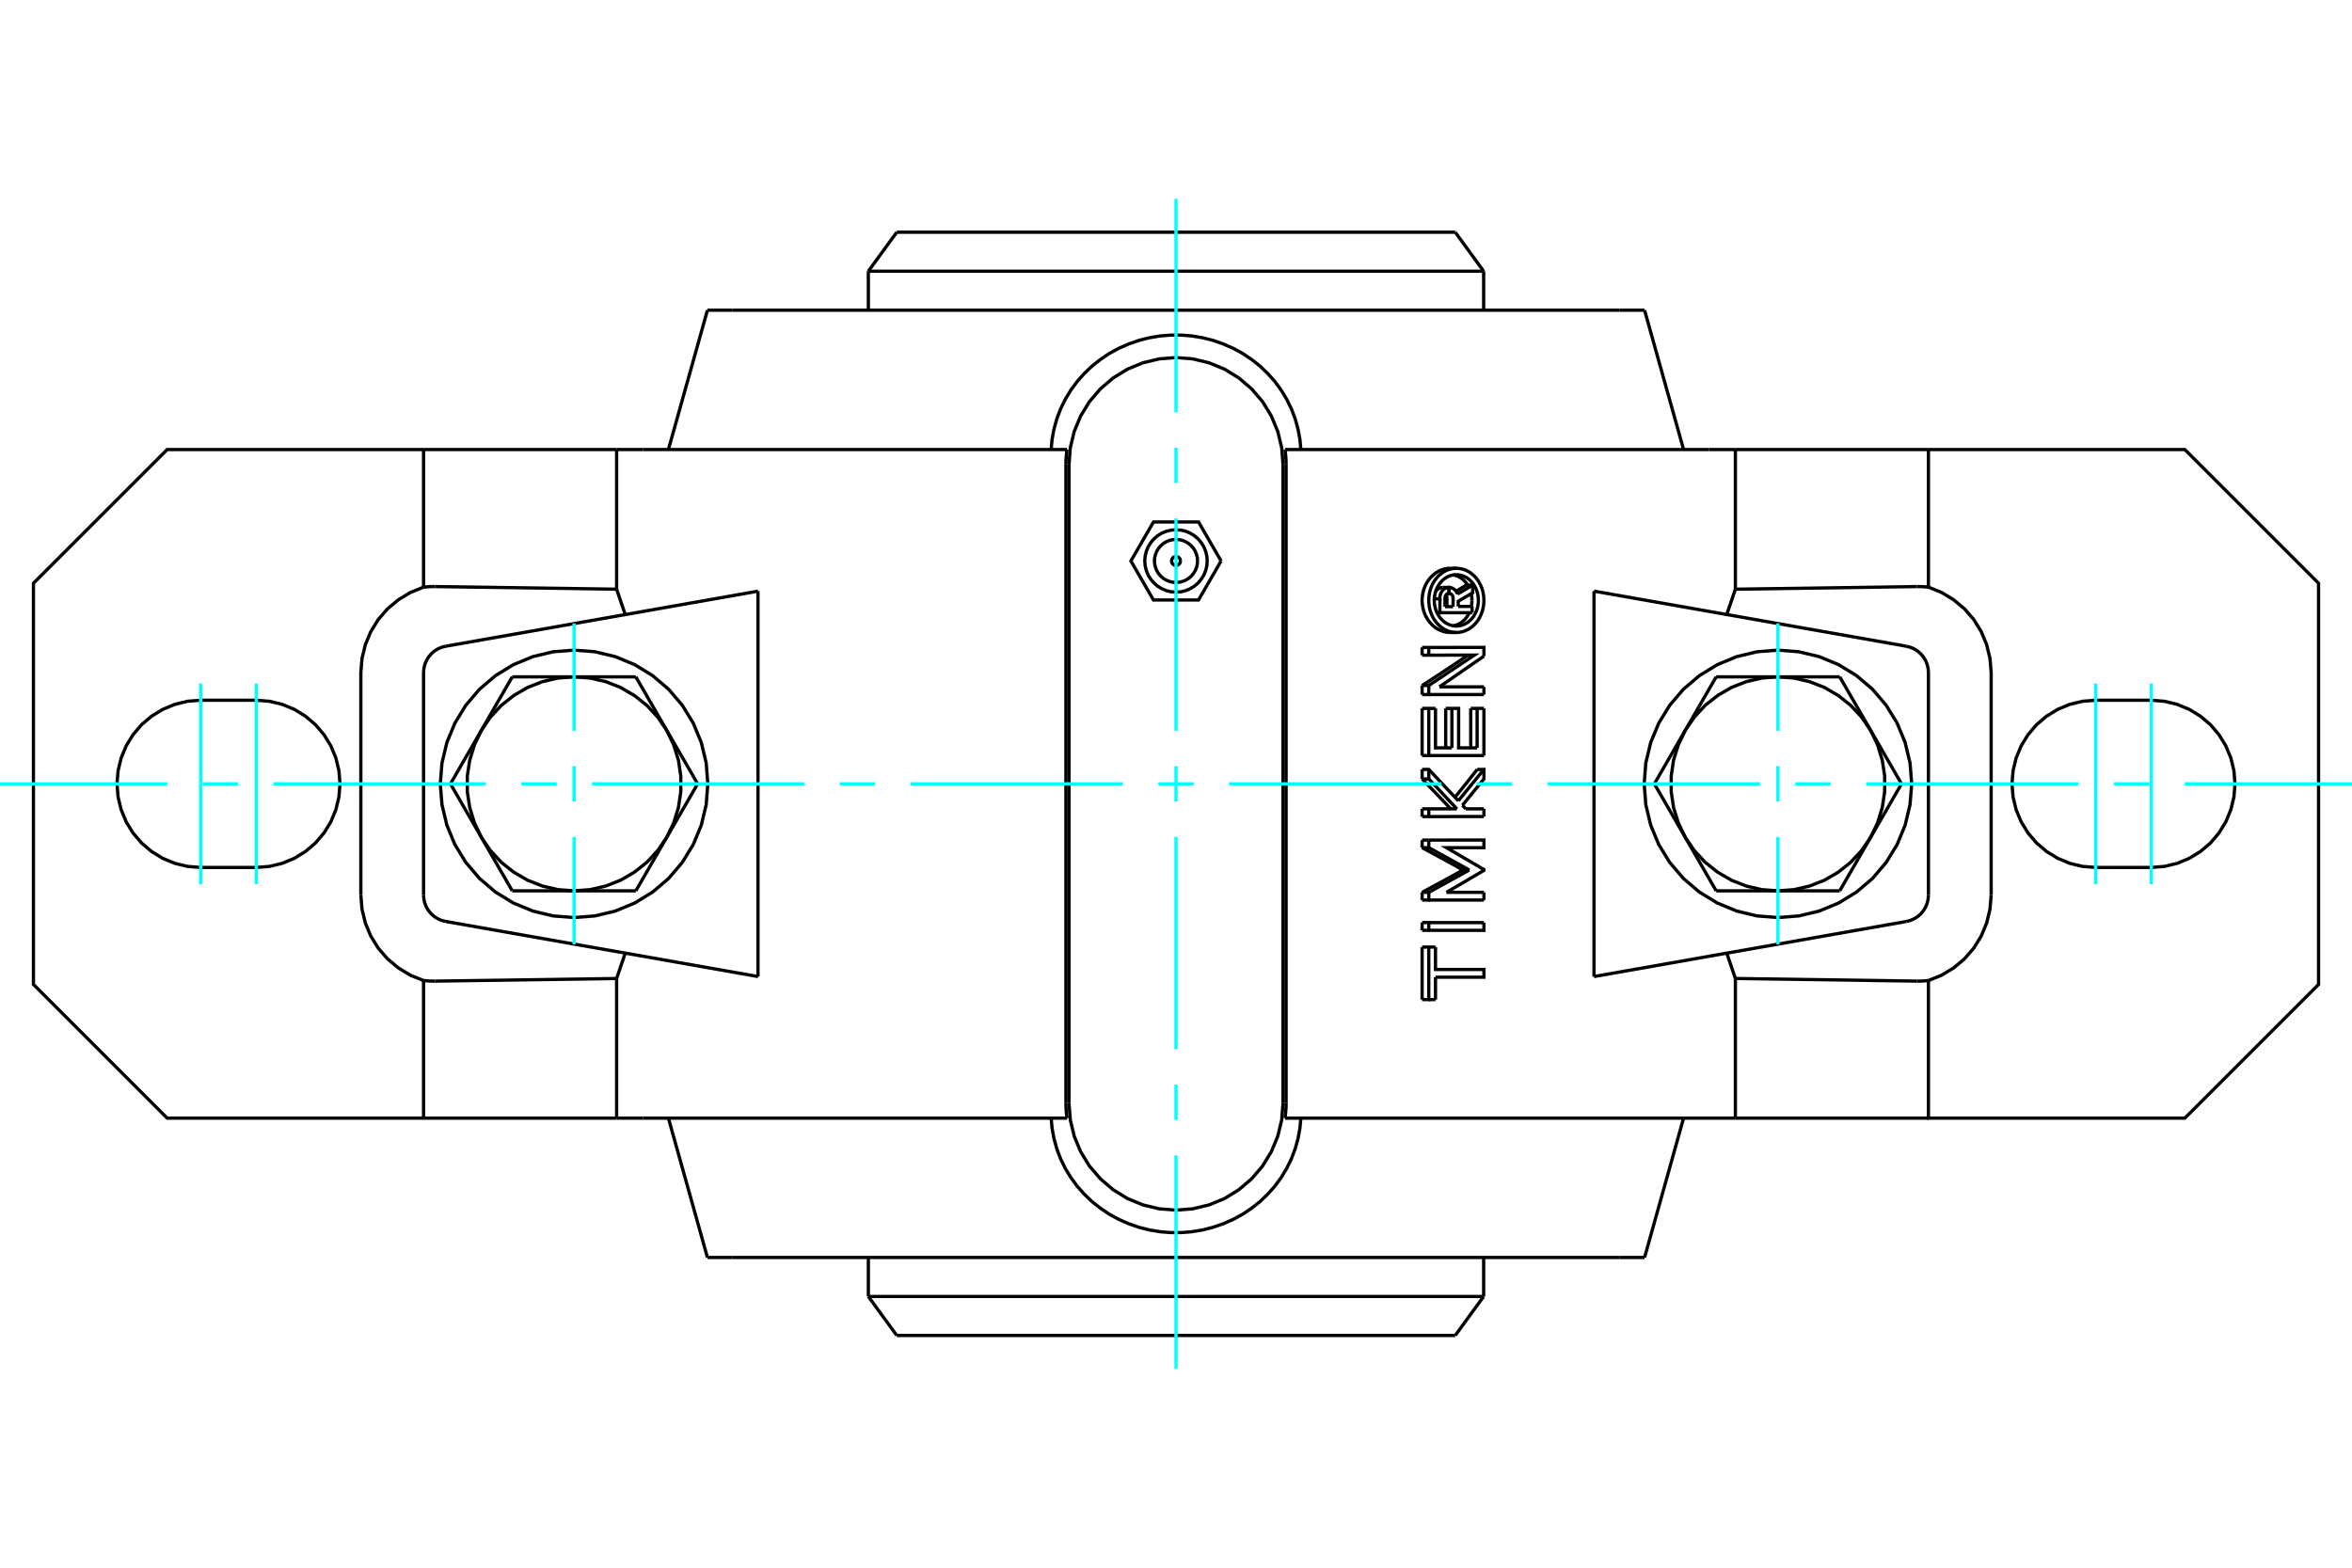 <?xml version="1.0" standalone="no"?>
<!DOCTYPE svg PUBLIC "-//W3C//DTD SVG 1.1//EN"
	"http://www.w3.org/Graphics/SVG/1.1/DTD/svg11.dtd">
<svg xmlns="http://www.w3.org/2000/svg" height="100%" width="100%" viewBox="0 0 36000 24000">
	<rect x="-1800" y="-1200" width="39600" height="26400" style="fill:#FFF"/>
	<g style="fill:none; fill-rule:evenodd" transform="matrix(1 0 0 1 0 0)">
		<g style="fill:none; stroke:#000; stroke-width:50; shape-rendering:geometricPrecision">
			<polyline points="19638,7112 19618,6856 19558,6606 19459,6368 19325,6149 19158,5954 18963,5787 18744,5652 18506,5554 18256,5494 18000,5474 17744,5494 17494,5554 17256,5652 17037,5787 16842,5954 16675,6149 16541,6368 16442,6606 16382,6856 16362,7112"/>
			<line x1="16362" y1="16888" x2="16362" y2="7112"/>
			<polyline points="16362,16888 16382,17144 16442,17394 16541,17632 16675,17851 16842,18046 17037,18213 17256,18348 17494,18446 17744,18506 18000,18526 18256,18506 18506,18446 18744,18348 18963,18213 19158,18046 19325,17851 19459,17632 19558,17394 19618,17144 19638,16888"/>
			<line x1="19638" y1="7112" x2="19638" y2="16888"/>
			<line x1="22117" y1="9287" x2="22241" y2="9287"/>
			<line x1="22117" y1="9159" x2="22117" y2="9287"/>
			<polyline points="22178,9085 22175,9085 22172,9085 22170,9086 22167,9086 22164,9087 22161,9088 22159,9089 22156,9090 22154,9091 22151,9093 22149,9094 22146,9096 22144,9098 22142,9100 22139,9102 22137,9104 22135,9106 22133,9108 22132,9111 22130,9113 22128,9116 22127,9119 22125,9121 22124,9124 22123,9127 22122,9130 22121,9133 22120,9136 22119,9139 22118,9143 22118,9146 22118,9149 22117,9152 22117,9155 22117,9159"/>
			<polyline points="22083,8993 22178,8993 22178,9085"/>
			<polyline points="21975,9051 21977,9048 21980,9045 21982,9043 21985,9040 21987,9037 21990,9035 21992,9032 21995,9029 21998,9027 22000,9024 22003,9022 22006,9020 22009,9018 22012,9016 22015,9014 22019,9012 22022,9010 22025,9008 22028,9006 22032,9005 22035,9003 22038,9002 22042,9001 22045,8999 22049,8998 22052,8997 22056,8997 22059,8996 22063,8995 22066,8995 22070,8994 22073,8994 22076,8993 22080,8993 22083,8993"/>
			<polyline points="21954,9167 22039,9167 22038,9159 22038,9152 22039,9144 22039,9136 22040,9129 22042,9121 22043,9114 22045,9107 22047,9100 22050,9093 22052,9086 22055,9079 22059,9072 22062,9066 22066,9060 22070,9054 22074,9048 22078,9042 22083,9037 22088,9032 22093,9027 22098,9023 22104,9019 22109,9015 22115,9011 22121,9008 22127,9005 22133,9002 22139,9000 22146,8998 22152,8996 22158,8995 22165,8994 22171,8993 22178,8993"/>
			<polyline points="21995,9380 22039,9380 22039,9167"/>
			<line x1="22532" y1="9380" x2="22039" y2="9380"/>
			<line x1="22532" y1="9284" x2="22532" y2="9380"/>
			<line x1="22320" y1="9284" x2="22532" y2="9284"/>
			<line x1="22147" y1="9287" x2="22147" y2="9157"/>
			<line x1="22241" y1="9287" x2="22241" y2="9157"/>
			<polyline points="22147,9157 22147,9156 22147,9154 22146,9153 22146,9151 22146,9150 22146,9149 22146,9147 22146,9146 22146,9144 22145,9143 22145,9141 22145,9140 22145,9139 22144,9137 22144,9136 22143,9134 22143,9133 22143,9132 22142,9130 22142,9129 22141,9127 22141,9126 22140,9125 22139,9123 22139,9122 22138,9121 22138,9120 22137,9118 22136,9117 22136,9116 22135,9115 22134,9114 22133,9113 22133,9111 22132,9110"/>
			<polyline points="22241,9157 22241,9154 22241,9151 22240,9147 22240,9144 22239,9141 22239,9138 22238,9135 22237,9132 22236,9129 22235,9126 22234,9123 22232,9120 22231,9118 22229,9115 22228,9113 22226,9110 22224,9108 22222,9105 22220,9103 22218,9101 22216,9099 22214,9097 22211,9096 22209,9094 22207,9092 22204,9091 22202,9090 22199,9089 22196,9088 22194,9087 22191,9086 22188,9086 22186,9085 22183,9085 22180,9085"/>
			<polyline points="22178,9085 22180,9085 22180,8993"/>
			<polyline points="22178,8993 22180,8993 22185,8993 22189,8994 22194,8994 22199,8995 22203,8996 22208,8997 22213,8998 22217,8999 22222,9001 22226,9003 22230,9005 22235,9007 22239,9009 22243,9011 22247,9014 22251,9017 22255,9019 22259,9022 22263,9026 22267,9029 22270,9033 22274,9036 22277,9040 22281,9044 22284,9048 22287,9052 22290,9056 22293,9061 22295,9065 22298,9070 22300,9074 22303,9079 22305,9084 22307,9089 22309,9094"/>
			<polyline points="22287,9051 22291,9049 22296,9046 22300,9043 22305,9041 22309,9038 22314,9035 22318,9033 22323,9030 22327,9027 22332,9025 22336,9022 22341,9019 22345,9017 22350,9014 22354,9011 22359,9009 22363,9006 22368,9003 22372,9001 22377,8998 22381,8995 22386,8993 22390,8990 22395,8987 22399,8985 22404,8982 22408,8979 22413,8977 22417,8974 22422,8971 22426,8969 22430,8966 22435,8963 22439,8961 22444,8958"/>
			<line x1="22309" y1="9094" x2="22541" y2="8958"/>
			<polyline points="22444,8958 22541,8958 22541,9075 22320,9204 22320,9284"/>
			<polyline points="21767,10845 21869,10845 21972,10845"/>
			<line x1="21767" y1="11567" x2="21767" y2="10845"/>
			<polyline points="21767,11567 21869,11567 21869,10845"/>
			<line x1="22713" y1="11567" x2="21869" y2="11567"/>
			<line x1="22713" y1="10845" x2="22713" y2="11567"/>
			<polyline points="22511,10845 22609,10845 22713,10845"/>
			<line x1="22511" y1="11449" x2="22511" y2="10845"/>
			<line x1="22609" y1="11449" x2="22609" y2="10845"/>
			<polyline points="21972,10845 21972,11449 22223,11449"/>
			<line x1="22128" y1="11449" x2="22128" y2="10845"/>
			<line x1="22223" y1="11449" x2="22223" y2="10845"/>
			<polyline points="22128,10845 22223,10845 22326,10845 22326,11449 22609,11449"/>
			<line x1="21767" y1="12977" x2="21767" y2="12861"/>
			<polyline points="21767,12977 21869,12977 21869,12861"/>
			<line x1="21767" y1="12861" x2="21869" y2="12861"/>
			<polyline points="22393,13319 22375,13309 22358,13299 22340,13290 22323,13280 22305,13270 22288,13260 22270,13250 22253,13241 22235,13231 22217,13221 22200,13211 22182,13202 22164,13192 22146,13182 22129,13172 22111,13163 22093,13153 22075,13143 22057,13133 22039,13124 22021,13114 22003,13104 21985,13094 21967,13084 21949,13075 21931,13065 21913,13055 21895,13045 21877,13036 21858,13026 21840,13016 21822,13006 21804,12997 21786,12987 21767,12977"/>
			<polyline points="22393,13319 22489,13319 21869,12977"/>
			<polyline points="21767,13661 21786,13651 21804,13641 21822,13631 21840,13622 21858,13612 21877,13602 21895,13592 21913,13582 21931,13573 21949,13563 21967,13553 21985,13543 22003,13534 22021,13524 22039,13514 22057,13504 22075,13495 22093,13485 22111,13475 22129,13465 22146,13456 22164,13446 22182,13436 22200,13426 22217,13417 22235,13407 22253,13397 22270,13387 22288,13377 22305,13368 22323,13358 22340,13348 22358,13338 22375,13329 22393,13319"/>
			<polyline points="21767,13661 21869,13661 22489,13319"/>
			<line x1="21767" y1="13779" x2="21767" y2="13661"/>
			<polyline points="21767,13779 21869,13779 21869,13661"/>
			<line x1="22713" y1="13779" x2="21869" y2="13779"/>
			<line x1="22713" y1="13661" x2="22713" y2="13779"/>
			<line x1="22140" y1="13661" x2="22713" y2="13661"/>
			<polyline points="21869,12861 22713,12860 22713,12977 22140,12977 22713,13312 22713,13325 22140,13661"/>
			<polyline points="21767,14499 21869,14499 21972,14499"/>
			<line x1="21767" y1="15303" x2="21767" y2="14499"/>
			<polyline points="21767,15303 21869,15303 21869,14499"/>
			<line x1="21972" y1="15303" x2="21869" y2="15303"/>
			<line x1="21972" y1="14960" x2="21972" y2="15303"/>
			<polyline points="21972,14499 21972,14842 22713,14842 22713,14960 21972,14960"/>
			<polyline points="21767,14124 21869,14124 22713,14125"/>
			<line x1="21767" y1="14242" x2="21767" y2="14124"/>
			<polyline points="21767,14242 21869,14242 21869,14124"/>
			<polyline points="22713,14125 22713,14243 21869,14242"/>
			<polyline points="21767,12383 21869,12383 22299,12383"/>
			<line x1="21767" y1="12501" x2="21767" y2="12383"/>
			<polyline points="21767,12501 21869,12501 21869,12383"/>
			<line x1="22713" y1="12500" x2="21869" y2="12501"/>
			<line x1="22713" y1="12383" x2="22713" y2="12500"/>
			<line x1="22436" y1="12383" x2="22713" y2="12383"/>
			<line x1="22384" y1="12328" x2="22436" y2="12383"/>
			<polyline points="22205,12383 22192,12370 22180,12357 22168,12344 22155,12330 22143,12317 22131,12304 22118,12291 22106,12278 22094,12265 22081,12252 22069,12239 22056,12226 22044,12213 22031,12200 22019,12187 22006,12174 21994,12160 21981,12147 21969,12134 21956,12121 21944,12108 21931,12095 21919,12082 21906,12069 21894,12056 21881,12043 21868,12030 21856,12017 21843,12004 21831,11991 21818,11978 21805,11964 21793,11951 21780,11938 21767,11925"/>
			<line x1="22299" y1="12383" x2="21869" y2="11925"/>
			<line x1="21767" y1="11925" x2="21869" y2="11925"/>
			<line x1="21767" y1="11925" x2="21767" y2="11779"/>
			<line x1="21869" y1="11925" x2="21869" y2="11779"/>
			<polyline points="21767,11779 21869,11779 22321,12260"/>
			<polyline points="22270,12206 22280,12194 22290,12182 22300,12169 22309,12157 22319,12145 22329,12133 22339,12120 22349,12108 22359,12096 22368,12084 22378,12072 22388,12059 22398,12047 22408,12035 22417,12023 22427,12011 22437,11998 22447,11986 22456,11974 22466,11962 22476,11949 22486,11937 22495,11925 22505,11913 22515,11901 22524,11888 22534,11876 22544,11864 22553,11852 22563,11840 22572,11827 22582,11815 22592,11803 22601,11791 22611,11779"/>
			<line x1="22321" y1="12260" x2="22713" y2="11779"/>
			<polyline points="22611,11779 22713,11779 22713,11925 22384,12328"/>
			<line x1="21767" y1="10633" x2="21767" y2="10494"/>
			<polyline points="21767,10633 21869,10633 21869,10494"/>
			<line x1="21767" y1="10494" x2="21869" y2="10494"/>
			<line x1="22713" y1="10633" x2="21869" y2="10633"/>
			<line x1="22713" y1="10515" x2="22713" y2="10633"/>
			<line x1="22032" y1="10515" x2="22713" y2="10515"/>
			<line x1="22713" y1="10045" x2="22032" y2="10515"/>
			<polyline points="21767,10494 21788,10481 21808,10468 21829,10454 21850,10441 21870,10428 21890,10415 21911,10401 21931,10388 21952,10375 21972,10361 21992,10348 22013,10335 22033,10322 22053,10308 22073,10295 22093,10282 22114,10268 22134,10255 22154,10242 22174,10229 22194,10215 22214,10202 22234,10189 22253,10175 22273,10162 22293,10149 22313,10136 22333,10122 22352,10109 22372,10096 22392,10082 22411,10069 22431,10056 22450,10043 22470,10029"/>
			<polyline points="21869,10494 22567,10029 21869,10030"/>
			<line x1="21767" y1="10030" x2="21869" y2="10030"/>
			<line x1="21767" y1="10030" x2="21767" y2="9912"/>
			<line x1="21869" y1="10030" x2="21869" y2="9912"/>
			<polyline points="21767,9912 21869,9912 22713,9911 22713,10045"/>
			<polyline points="22291,9683 22328,9681 22366,9675 22403,9665 22439,9651 22474,9634 22507,9613 22539,9589 22568,9561 22596,9531 22621,9498 22643,9462 22662,9424 22679,9384 22692,9343 22702,9301 22709,9257 22712,9213 22712,9169 22709,9125 22702,9082 22692,9039 22679,8998 22662,8958 22643,8921 22621,8885 22596,8852 22568,8821 22539,8794 22507,8769 22474,8749 22439,8731 22403,8718 22366,8708 22328,8702 22291,8700 22253,8702 22215,8708 22178,8718 22142,8731 22108,8749 22074,8769 22043,8794 22013,8821 21986,8852 21961,8885 21938,8921 21919,8958 21903,8998 21889,9039 21879,9082 21873,9125 21869,9169 21869,9213 21873,9257 21879,9301 21889,9343 21903,9384 21919,9424 21938,9462 21961,9498 21986,9531 22013,9561 22043,9589 22074,9613 22108,9634 22142,9651 22178,9665 22215,9675 22253,9681 22291,9683"/>
			<polyline points="22196,9683 22160,9681 22122,9675 22085,9665 22048,9651 22012,9634 21977,9613 21945,9588 21915,9561 21888,9531 21863,9499 21840,9463 21819,9425 21802,9385 21788,9342 21778,9299 21771,9256 21767,9213 21767,9170 21771,9127 21778,9083 21788,9040 21802,8998 21819,8958 21840,8919 21863,8884 21888,8851 21915,8822 21945,8795 21977,8770 22012,8749 22048,8731 22085,8717 22122,8708 22160,8702 22196,8700"/>
			<polyline points="22291,9584 22321,9583 22351,9578 22380,9570 22409,9559 22437,9545 22464,9529 22489,9509 22513,9487 22535,9463 22555,9436 22572,9408 22588,9378 22601,9346 22612,9313 22620,9279 22625,9244 22628,9209 22628,9174 22625,9139 22620,9104 22612,9070 22601,9037 22588,9005 22572,8975 22555,8946 22535,8920 22513,8895 22489,8873 22464,8854 22437,8837 22409,8823 22380,8812 22351,8805 22321,8800 22291,8798 22260,8800 22230,8805 22201,8812 22172,8823 22144,8837 22118,8854 22092,8873 22069,8895 22047,8920 22027,8946 22009,8975 21993,9005 21980,9037 21970,9070 21962,9104 21956,9139 21953,9174 21953,9209 21956,9244 21962,9279 21970,9313 21980,9346 21993,9378 22009,9408 22027,9436 22047,9463 22069,9487 22092,9509 22118,9529 22144,9545 22172,9559 22201,9570 22230,9578 22260,9583 22291,9584"/>
			<polyline points="22520,9284 22521,9281 22521,9278 22522,9276 22522,9273 22523,9270 22523,9268 22523,9265 22524,9262 22524,9260 22525,9257 22525,9255 22525,9252 22526,9249 22526,9247 22526,9244 22527,9241 22527,9239 22527,9236 22527,9233 22528,9231 22528,9228 22528,9225 22528,9223 22528,9220 22529,9217 22529,9215 22529,9212 22529,9210 22529,9207 22529,9204 22529,9202 22529,9199 22529,9196 22529,9194 22529,9191"/>
			<polyline points="22244,9581 22252,9579 22261,9577 22270,9575 22279,9572 22287,9570 22296,9567 22305,9564 22313,9560 22322,9556 22330,9552 22338,9548 22346,9543 22354,9538 22362,9533 22370,9528 22377,9522 22385,9516 22392,9510 22399,9504 22406,9498 22413,9491 22419,9485 22425,9478 22431,9471 22437,9464 22443,9456 22449,9449 22454,9441 22460,9433 22465,9425 22470,9416 22475,9407 22480,9399 22484,9390 22489,9380"/>
			<polyline points="22465,8958 22461,8951 22456,8944 22451,8937 22446,8931 22442,8924 22437,8918 22431,8912 22426,8906 22421,8900 22415,8894 22410,8888 22404,8883 22398,8877 22392,8872 22386,8867 22379,8862 22373,8857 22366,8853 22360,8848 22353,8844 22346,8840 22339,8836 22332,8832 22325,8828 22318,8825 22311,8822 22303,8819 22296,8816 22289,8813 22281,8811 22274,8809 22266,8807 22259,8805 22251,8803 22244,8802"/>
			<polyline points="22529,9191 22529,9188 22529,9186 22529,9183 22529,9180 22529,9177 22529,9174 22529,9171 22529,9168 22528,9165 22528,9162 22528,9159 22528,9156 22528,9153 22527,9150 22527,9148 22527,9145 22527,9142 22526,9139 22526,9136 22526,9133 22525,9130 22525,9127 22524,9124 22524,9121 22523,9118 22523,9115 22522,9112 22522,9109 22521,9106 22521,9103 22520,9100 22520,9097 22519,9094 22518,9091 22518,9089"/>
			<line x1="26268" y1="13638" x2="25795" y2="12819"/>
			<line x1="27213" y1="13638" x2="26268" y2="13638"/>
			<polyline points="25795,12819 25933,13021 26099,13201 26291,13353 26503,13476 26730,13565 26969,13620 27213,13638"/>
			<line x1="28632" y1="12819" x2="28159" y2="13638"/>
			<polyline points="27213,13638 27457,13620 27696,13565 27924,13476 28136,13353 28327,13201 28494,13021 28632,12819"/>
			<line x1="28159" y1="13638" x2="27213" y2="13638"/>
			<line x1="25322" y1="12000" x2="25795" y2="11181"/>
			<line x1="25795" y1="12819" x2="25322" y2="12000"/>
			<polyline points="25795,11181 25689,11402 25616,11636 25580,11878 25580,12122 25616,12364 25689,12598 25795,12819"/>
			<line x1="26268" y1="10362" x2="27213" y2="10362"/>
			<line x1="25795" y1="11181" x2="26268" y2="10362"/>
			<polyline points="27213,10362 26969,10380 26730,10435 26503,10524 26291,10647 26099,10799 25933,10979 25795,11181"/>
			<line x1="28632" y1="11181" x2="29105" y2="12000"/>
			<polyline points="28632,12819 28738,12598 28810,12364 28847,12122 28847,11878 28810,11636 28738,11402 28632,11181"/>
			<line x1="29105" y1="12000" x2="28632" y2="12819"/>
			<line x1="27213" y1="10362" x2="28159" y2="10362"/>
			<polyline points="28632,11181 28494,10979 28327,10799 28136,10647 27924,10524 27696,10435 27457,10380 27213,10362"/>
			<line x1="28159" y1="10362" x2="28632" y2="11181"/>
			<line x1="9732" y1="10362" x2="10205" y2="11181"/>
			<line x1="8787" y1="10362" x2="9732" y2="10362"/>
			<polyline points="10205,11181 10067,10979 9901,10799 9709,10647 9497,10524 9270,10435 9031,10380 8787,10362"/>
			<line x1="7368" y1="11181" x2="7841" y2="10362"/>
			<polyline points="8787,10362 8543,10380 8304,10435 8076,10524 7864,10647 7673,10799 7506,10979 7368,11181"/>
			<line x1="7841" y1="10362" x2="8787" y2="10362"/>
			<line x1="10678" y1="12000" x2="10205" y2="12819"/>
			<line x1="10205" y1="11181" x2="10678" y2="12000"/>
			<polyline points="10205,12819 10311,12598 10384,12364 10420,12122 10420,11878 10384,11636 10311,11402 10205,11181"/>
			<line x1="9732" y1="13638" x2="8787" y2="13638"/>
			<line x1="10205" y1="12819" x2="9732" y2="13638"/>
			<polyline points="8787,13638 9031,13620 9270,13565 9497,13476 9709,13353 9901,13201 10067,13021 10205,12819"/>
			<line x1="7368" y1="12819" x2="6895" y2="12000"/>
			<polyline points="7368,11181 7262,11402 7190,11636 7153,11878 7153,12122 7190,12364 7262,12598 7368,12819"/>
			<line x1="6895" y1="12000" x2="7368" y2="11181"/>
			<line x1="8787" y1="13638" x2="7841" y2="13638"/>
			<polyline points="7368,12819 7506,13021 7673,13201 7864,13353 8076,13476 8304,13565 8543,13620 8787,13638"/>
			<line x1="7841" y1="13638" x2="7368" y2="12819"/>
			<polyline points="29261,12000 29235,11680 29160,11367 29038,11071 28870,10797 28661,10552 28417,10344 28143,10176 27846,10053 27534,9978 27213,9953 26893,9978 26581,10053 26284,10176 26010,10344 25766,10552 25557,10797 25389,11071 25266,11367 25191,11680 25166,12000 25191,12320 25266,12633 25389,12929 25557,13203 25766,13448 26010,13656 26284,13824 26581,13947 26893,14022 27213,14047 27534,14022 27846,13947 28143,13824 28417,13656 28661,13448 28870,13203 29038,12929 29160,12633 29235,12320 29261,12000"/>
			<polyline points="10834,12000 10809,11680 10734,11367 10611,11071 10443,10797 10234,10552 9990,10344 9716,10176 9419,10053 9107,9978 8787,9953 8466,9978 8154,10053 7857,10176 7583,10344 7339,10552 7130,10797 6962,11071 6840,11367 6765,11680 6739,12000 6765,12320 6840,12633 6962,12929 7130,13203 7339,13448 7583,13656 7857,13824 8154,13947 8466,14022 8787,14047 9107,14022 9419,13947 9716,13824 9990,13656 10234,13448 10443,13203 10611,12929 10734,12633 10809,12320 10834,12000"/>
			<polyline points="6661,8980 6656,8980 6651,8980 6646,8980 6641,8980 6635,8980 6630,8980 6625,8980 6620,8980 6615,8980 6610,8980 6605,8981 6600,8981 6595,8981 6590,8981 6585,8981 6580,8982 6575,8982 6569,8982 6564,8982 6559,8983 6554,8983 6549,8983 6544,8984 6539,8984 6534,8984 6529,8985 6524,8985 6519,8986 6514,8986 6509,8987 6504,8987 6499,8988 6494,8988 6488,8989 6483,8989"/>
			<line x1="9438" y1="9020" x2="6661" y2="8980"/>
			<line x1="9438" y1="6882" x2="9438" y2="9020"/>
			<line x1="9438" y1="6882" x2="6483" y2="6882"/>
			<line x1="6483" y1="8989" x2="6483" y2="6882"/>
			<polyline points="29517,8989 29512,8989 29506,8988 29501,8988 29496,8987 29491,8987 29486,8986 29481,8986 29476,8985 29471,8985 29466,8984 29461,8984 29456,8984 29451,8983 29446,8983 29441,8983 29436,8982 29431,8982 29425,8982 29420,8982 29415,8981 29410,8981 29405,8981 29400,8981 29395,8981 29390,8980 29385,8980 29380,8980 29375,8980 29370,8980 29365,8980 29359,8980 29354,8980 29349,8980 29344,8980 29339,8980"/>
			<line x1="29517" y1="6882" x2="29517" y2="8989"/>
			<line x1="29517" y1="6882" x2="26562" y2="6882"/>
			<line x1="26562" y1="9020" x2="26562" y2="6882"/>
			<line x1="29339" y1="8980" x2="26562" y2="9020"/>
			<line x1="32929" y1="13280" x2="32076" y2="13280"/>
			<polyline points="32076,10720 31876,10736 31680,10783 31495,10860 31324,10965 31171,11095 31041,11248 30936,11419 30859,11605 30812,11800 30796,12000 30812,12200 30859,12395 30936,12581 31041,12752 31171,12905 31324,13035 31495,13140 31680,13217 31876,13264 32076,13280"/>
			<line x1="32076" y1="10720" x2="32929" y2="10720"/>
			<polyline points="32929,13280 33129,13264 33324,13217 33510,13140 33681,13035 33834,12905 33964,12752 34069,12581 34146,12395 34193,12200 34209,12000 34193,11800 34146,11605 34069,11419 33964,11248 33834,11095 33681,10965 33510,10860 33324,10783 33129,10736 32929,10720"/>
			<polyline points="30477,10296 30459,10080 30408,9870 30325,9670 30211,9485 30069,9321 29903,9182 29718,9070 29517,8989"/>
			<line x1="30477" y1="13704" x2="30477" y2="10296"/>
			<polyline points="29517,15011 29718,14930 29903,14818 30069,14679 30211,14515 30325,14330 30408,14130 30459,13920 30477,13704"/>
			<polyline points="29517,15011 29517,17118 33441,17118 35488,15071 35488,8929 33441,6882 29517,6882"/>
			<line x1="26562" y1="9020" x2="26430" y2="9408"/>
			<polyline points="29339,15020 29344,15020 29349,15020 29354,15020 29359,15020 29365,15020 29370,15020 29375,15020 29380,15020 29385,15020 29390,15020 29395,15019 29400,15019 29405,15019 29410,15019 29415,15019 29420,15018 29425,15018 29431,15018 29436,15018 29441,15017 29446,15017 29451,15017 29456,15016 29461,15016 29466,15016 29471,15015 29476,15015 29481,15014 29486,15014 29491,15013 29496,15013 29501,15012 29506,15012 29512,15011 29517,15011"/>
			<line x1="26562" y1="14980" x2="29339" y2="15020"/>
			<line x1="26562" y1="17118" x2="26562" y2="14980"/>
			<line x1="26562" y1="17118" x2="29517" y2="17118"/>
			<polyline points="6483,15011 6488,15011 6494,15012 6499,15012 6504,15013 6509,15013 6514,15014 6519,15014 6524,15015 6529,15015 6534,15016 6539,15016 6544,15016 6549,15017 6554,15017 6559,15017 6564,15018 6569,15018 6575,15018 6580,15018 6585,15019 6590,15019 6595,15019 6600,15019 6605,15019 6610,15020 6615,15020 6620,15020 6625,15020 6630,15020 6635,15020 6641,15020 6646,15020 6651,15020 6656,15020 6661,15020"/>
			<line x1="6483" y1="17118" x2="6483" y2="15011"/>
			<line x1="6483" y1="17118" x2="9438" y2="17118"/>
			<line x1="9438" y1="14980" x2="9438" y2="17118"/>
			<line x1="6661" y1="15020" x2="9438" y2="14980"/>
			<polyline points="6483,6882 2559,6882 512,8929 512,15071 2559,17118 6483,17118"/>
			<polyline points="5523,13704 5541,13920 5592,14130 5675,14330 5789,14515 5931,14679 6097,14818 6282,14930 6483,15011"/>
			<line x1="5523" y1="10296" x2="5523" y2="13704"/>
			<polyline points="6483,8989 6282,9070 6097,9182 5931,9321 5789,9485 5675,9670 5592,9870 5541,10080 5523,10296"/>
			<line x1="3924" y1="13280" x2="3071" y2="13280"/>
			<polyline points="3071,10720 2871,10736 2676,10783 2490,10860 2319,10965 2166,11095 2036,11248 1931,11419 1854,11605 1807,11800 1791,12000 1807,12200 1854,12395 1931,12581 2036,12752 2166,12905 2319,13035 2490,13140 2676,13217 2871,13264 3071,13280"/>
			<line x1="3071" y1="10720" x2="3924" y2="10720"/>
			<polyline points="3924,13280 4124,13264 4320,13217 4505,13140 4676,13035 4829,12905 4959,12752 5064,12581 5141,12395 5188,12200 5204,12000 5188,11800 5141,11605 5064,11419 4959,11248 4829,11095 4676,10965 4505,10860 4320,10783 4124,10736 3924,10720"/>
			<line x1="9438" y1="14980" x2="9570" y2="14592"/>
			<line x1="19685" y1="7112" x2="19685" y2="16888"/>
			<polyline points="19668,6882 19669,6888 19670,6895 19671,6901 19672,6908 19673,6915 19673,6921 19674,6928 19675,6935 19676,6941 19676,6948 19677,6954 19678,6961 19678,6968 19679,6974 19679,6981 19680,6987 19680,6994 19681,7001 19681,7007 19682,7014 19682,7020 19683,7027 19683,7034 19683,7040 19684,7047 19684,7053 19684,7060 19684,7066 19684,7073 19685,7079 19685,7086 19685,7092 19685,7099 19685,7105 19685,7112"/>
			<polyline points="16089,6882 16103,6728 16132,6571 16175,6415 16233,6261 16306,6112 16392,5970 16490,5837 16598,5716 16713,5606 16839,5506 16975,5414 17121,5334 17275,5266 17433,5211 17596,5170 17759,5143 17921,5130 18079,5130 18241,5143 18404,5170 18567,5211 18725,5266 18879,5334 19025,5414 19161,5506 19287,5606 19402,5716 19510,5837 19608,5970 19694,6112 19767,6261 19825,6415 19868,6571 19897,6728 19911,6882"/>
			<polyline points="16315,7112 16315,7105 16315,7099 16315,7092 16315,7086 16315,7079 16316,7073 16316,7066 16316,7060 16316,7053 16316,7047 16317,7040 16317,7034 16317,7027 16318,7020 16318,7014 16319,7007 16319,7001 16320,6994 16320,6987 16321,6981 16321,6974 16322,6968 16322,6961 16323,6954 16324,6948 16324,6941 16325,6935 16326,6928 16327,6921 16327,6915 16328,6908 16329,6901 16330,6895 16331,6888 16332,6882"/>
			<line x1="16315" y1="16888" x2="16315" y2="7112"/>
			<polyline points="19685,16888 19685,16895 19685,16901 19685,16908 19685,16914 19685,16921 19684,16927 19684,16934 19684,16940 19684,16947 19684,16953 19683,16960 19683,16966 19683,16973 19682,16980 19682,16986 19681,16993 19681,16999 19680,17006 19680,17013 19679,17019 19679,17026 19678,17032 19678,17039 19677,17046 19676,17052 19676,17059 19675,17065 19674,17072 19673,17079 19673,17085 19672,17092 19671,17099 19670,17105 19669,17112 19668,17118"/>
			<polyline points="16332,17118 16331,17112 16330,17105 16329,17099 16328,17092 16327,17085 16327,17079 16326,17072 16325,17065 16324,17059 16324,17052 16323,17046 16322,17039 16322,17032 16321,17026 16321,17019 16320,17013 16320,17006 16319,16999 16319,16993 16318,16986 16318,16980 16317,16973 16317,16966 16317,16960 16316,16953 16316,16947 16316,16940 16316,16934 16316,16927 16315,16921 16315,16914 16315,16908 16315,16901 16315,16895 16315,16888"/>
			<polyline points="19911,17118 19897,17272 19868,17429 19825,17585 19767,17739 19694,17888 19608,18030 19510,18163 19402,18284 19287,18394 19161,18494 19025,18586 18879,18666 18725,18734 18567,18789 18404,18830 18241,18857 18079,18870 17921,18870 17759,18857 17596,18830 17433,18789 17275,18734 17121,18666 16975,18586 16839,18494 16713,18394 16598,18284 16490,18163 16392,18030 16306,17888 16233,17739 16175,17585 16132,17429 16103,17272 16089,17118"/>
			<line x1="11207" y1="19251" x2="24793" y2="19251"/>
			<line x1="9842" y1="6882" x2="16332" y2="6882"/>
			<line x1="11602" y1="14950" x2="11602" y2="9050"/>
			<line x1="16332" y1="17118" x2="9842" y2="17118"/>
			<line x1="11207" y1="4749" x2="10828" y2="4749"/>
			<line x1="24793" y1="4749" x2="11207" y2="4749"/>
			<line x1="25172" y1="4749" x2="24793" y2="4749"/>
			<line x1="10231" y1="6882" x2="10828" y2="4749"/>
			<line x1="24793" y1="19251" x2="25172" y2="19251"/>
			<line x1="10828" y1="19251" x2="11207" y2="19251"/>
			<line x1="25769" y1="17118" x2="25172" y2="19251"/>
			<line x1="25769" y1="6882" x2="25172" y2="4749"/>
			<line x1="10231" y1="17118" x2="10828" y2="19251"/>
			<line x1="26158" y1="6882" x2="26562" y2="6882"/>
			<line x1="9570" y1="9408" x2="9438" y2="9020"/>
			<line x1="9438" y1="6882" x2="9842" y2="6882"/>
			<line x1="24398" y1="9050" x2="24398" y2="14950"/>
			<line x1="29178" y1="14107" x2="24398" y2="14950"/>
			<polyline points="29178,14107 29240,14091 29298,14066 29352,14032 29399,13991 29440,13942 29473,13888 29497,13829 29512,13767 29517,13704"/>
			<line x1="29517" y1="10296" x2="29517" y2="13704"/>
			<polyline points="29517,10296 29512,10233 29497,10171 29473,10112 29440,10058 29399,10009 29352,9968 29298,9934 29240,9909 29178,9893"/>
			<line x1="24398" y1="9050" x2="29178" y2="9893"/>
			<line x1="6822" y1="9893" x2="11602" y2="9050"/>
			<polyline points="6822,9893 6760,9909 6702,9934 6648,9968 6601,10009 6560,10058 6527,10112 6503,10171 6488,10233 6483,10296"/>
			<line x1="6483" y1="13704" x2="6483" y2="10296"/>
			<polyline points="6483,13704 6488,13767 6503,13829 6527,13888 6560,13942 6601,13991 6648,14032 6702,14066 6760,14091 6822,14107"/>
			<line x1="11602" y1="14950" x2="6822" y2="14107"/>
			<line x1="19668" y1="6882" x2="26158" y2="6882"/>
			<line x1="9842" y1="17118" x2="9438" y2="17118"/>
			<line x1="26430" y1="14592" x2="26562" y2="14980"/>
			<polyline points="26562,17118 26158,17118 19668,17118"/>
			<line x1="13291" y1="19848" x2="22709" y2="19848"/>
			<line x1="13726" y1="20445" x2="22274" y2="20445"/>
			<line x1="13291" y1="4152" x2="22709" y2="4152"/>
			<line x1="13726" y1="3555" x2="22274" y2="3555"/>
			<polyline points="18068,8588 18067,8577 18065,8567 18061,8557 18055,8548 18048,8539 18040,8532 18031,8527 18021,8523 18011,8520 18000,8519 17989,8520 17979,8523 17969,8527 17960,8532 17952,8539 17945,8548 17939,8557 17935,8567 17933,8577 17932,8588 17933,8598 17935,8609 17939,8619 17945,8628 17952,8636 17960,8643 17969,8648 17979,8653 17989,8655 18000,8656 18011,8655 18021,8653 18031,8648 18040,8643 18048,8636 18055,8628 18061,8619 18065,8609 18067,8598 18068,8588"/>
			<polyline points="18690,8588 18345,7991 17655,7991 17310,8588 17655,9185 18345,9185 18690,8588"/>
			<polyline points="18478,8588 18472,8513 18454,8440 18426,8371 18386,8307 18338,8250 18281,8201 18217,8162 18148,8133 18075,8116 18000,8110 17925,8116 17852,8133 17783,8162 17719,8201 17662,8250 17614,8307 17574,8371 17546,8440 17528,8513 17522,8588 17528,8662 17546,8735 17574,8805 17614,8868 17662,8925 17719,8974 17783,9013 17852,9042 17925,9060 18000,9065 18075,9060 18148,9042 18217,9013 18281,8974 18338,8925 18386,8868 18426,8805 18454,8735 18472,8662 18478,8588"/>
			<polyline points="18330,8588 18326,8536 18313,8486 18294,8438 18267,8394 18233,8355 18194,8321 18150,8294 18102,8274 18052,8262 18000,8258 17948,8262 17898,8274 17850,8294 17806,8321 17767,8355 17733,8394 17706,8438 17687,8486 17674,8536 17670,8588 17674,8639 17687,8690 17706,8737 17733,8781 17767,8821 17806,8854 17850,8881 17898,8901 17948,8913 18000,8917 18052,8913 18102,8901 18150,8881 18194,8854 18233,8821 18267,8781 18294,8737 18313,8690 18326,8639 18330,8588"/>
			<line x1="22291" y1="8700" x2="22196" y2="8700"/>
			<line x1="22196" y1="9683" x2="22291" y2="9683"/>
			<line x1="13291" y1="19251" x2="13291" y2="19848"/>
			<line x1="22709" y1="19848" x2="22709" y2="19251"/>
			<line x1="13291" y1="19848" x2="13726" y2="20445"/>
			<line x1="22274" y1="20445" x2="22709" y2="19848"/>
			<line x1="13291" y1="4152" x2="13291" y2="4749"/>
			<line x1="22709" y1="4749" x2="22709" y2="4152"/>
			<line x1="13726" y1="3555" x2="13291" y2="4152"/>
			<line x1="22709" y1="4152" x2="22274" y2="3555"/>
		</g>
		<g style="fill:none; stroke:#0FF; stroke-width:50; shape-rendering:geometricPrecision">
			<line x1="18000" y1="3043" x2="18000" y2="6312"/>
			<line x1="18000" y1="6854" x2="18000" y2="7395"/>
			<line x1="18000" y1="7937" x2="18000" y2="11187"/>
			<line x1="18000" y1="11729" x2="18000" y2="12271"/>
			<line x1="18000" y1="12813" x2="18000" y2="16063"/>
			<line x1="18000" y1="16605" x2="18000" y2="17146"/>
			<line x1="18000" y1="17688" x2="18000" y2="20957"/>
			<line x1="36000" y1="12000" x2="33439" y2="12000"/>
			<line x1="32897" y1="12000" x2="32355" y2="12000"/>
			<line x1="31814" y1="12000" x2="28563" y2="12000"/>
			<line x1="28022" y1="12000" x2="27480" y2="12000"/>
			<line x1="26938" y1="12000" x2="23688" y2="12000"/>
			<line x1="23146" y1="12000" x2="22605" y2="12000"/>
			<line x1="22063" y1="12000" x2="18813" y2="12000"/>
			<line x1="18271" y1="12000" x2="17729" y2="12000"/>
			<line x1="17187" y1="12000" x2="13937" y2="12000"/>
			<line x1="13395" y1="12000" x2="12854" y2="12000"/>
			<line x1="12312" y1="12000" x2="9062" y2="12000"/>
			<line x1="8520" y1="12000" x2="7978" y2="12000"/>
			<line x1="7437" y1="12000" x2="4186" y2="12000"/>
			<line x1="3645" y1="12000" x2="3103" y2="12000"/>
			<line x1="2561" y1="12000" x2="0" y2="12000"/>
		</g>
		<g style="fill:none; stroke:#0FF; stroke-width:50; shape-rendering:geometricPrecision">
			<line x1="3071" y1="13536" x2="3071" y2="10464"/>
			<line x1="3924" y1="13536" x2="3924" y2="10464"/>
		</g>
		<g style="fill:none; stroke:#0FF; stroke-width:50; shape-rendering:geometricPrecision">
			<line x1="32076" y1="13536" x2="32076" y2="10464"/>
			<line x1="32929" y1="13536" x2="32929" y2="10464"/>
		</g>
		<g style="fill:none; stroke:#0FF; stroke-width:50; shape-rendering:geometricPrecision">
			<line x1="8787" y1="14457" x2="8787" y2="12813"/>
			<line x1="8787" y1="12271" x2="8787" y2="11729"/>
			<line x1="8787" y1="11187" x2="8787" y2="9543"/>
			<line x1="27213" y1="9543" x2="27213" y2="11187"/>
			<line x1="27213" y1="11729" x2="27213" y2="12271"/>
			<line x1="27213" y1="12813" x2="27213" y2="14457"/>
		</g>
	</g>
</svg>
